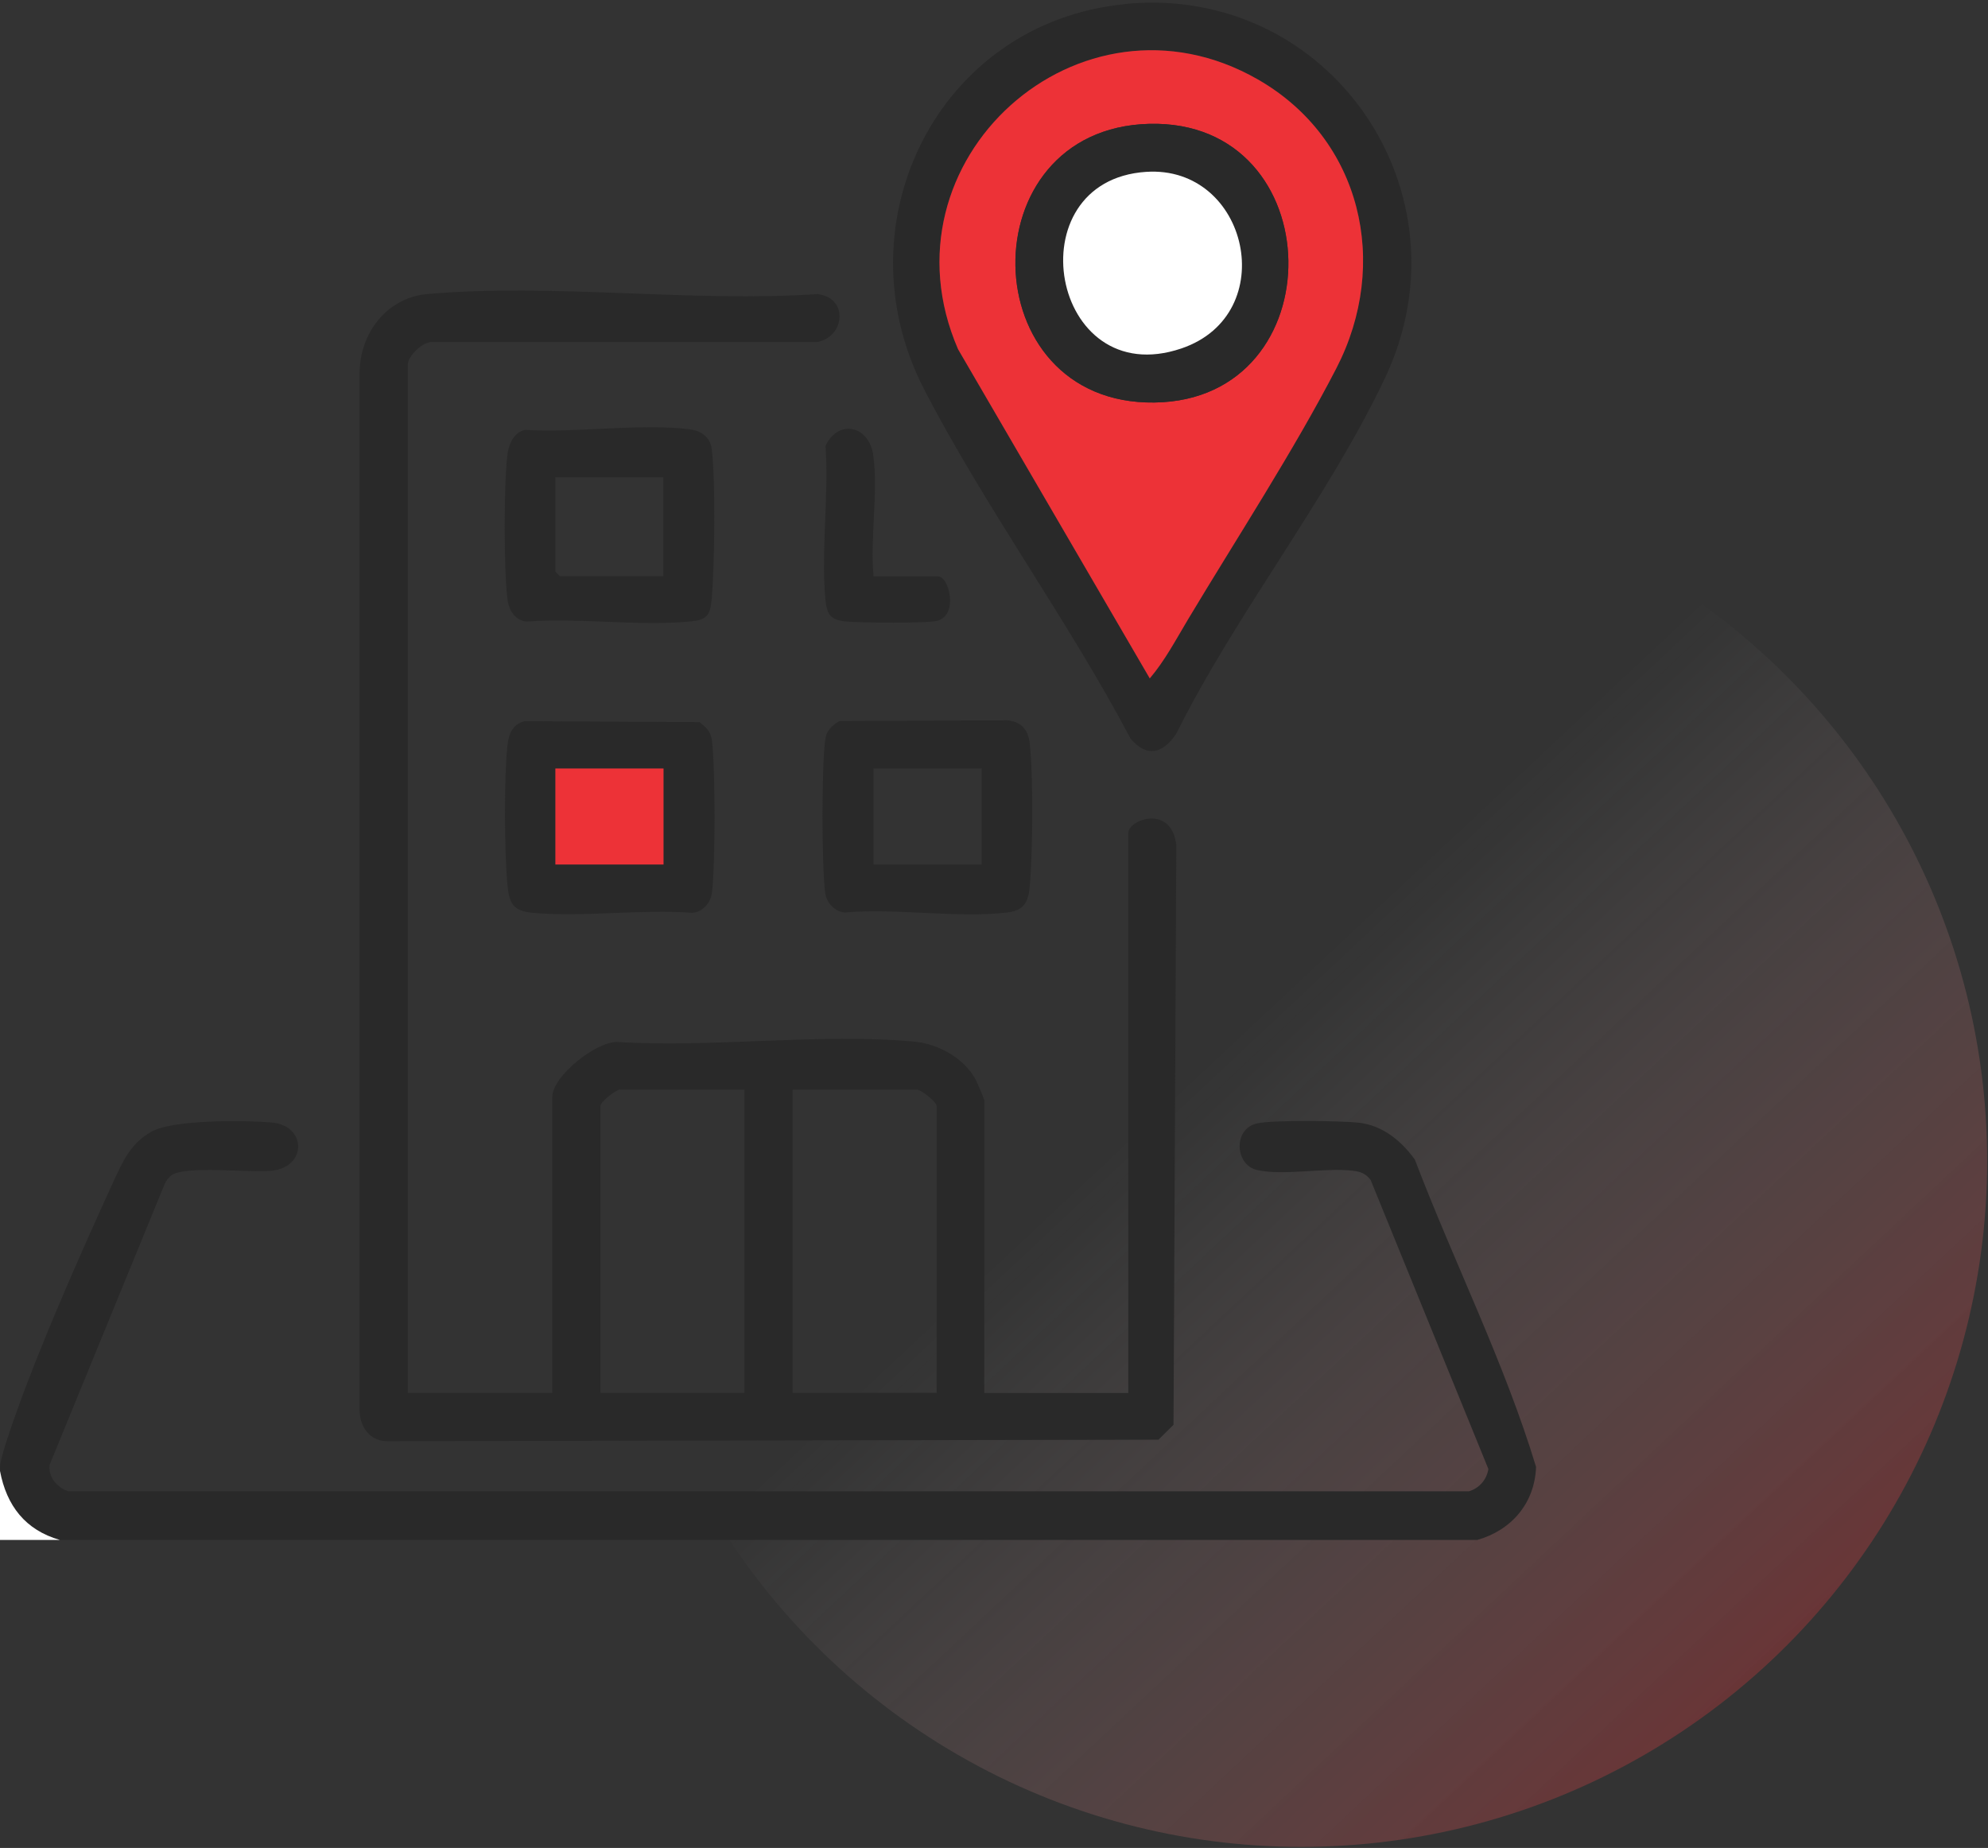 <svg width="71" height="66" viewBox="0 0 71 66" fill="none" xmlns="http://www.w3.org/2000/svg">
<rect x="0" y="0" width="71" height="66" fill="#333333" stroke="none"/>
<circle cx="46.47" cy="41.462" r="24.5" fill="url(#paint0_linear_283_3462)" fill-opacity="0.3"/>
<g clip-path="url(#clip0_283_3462)">
<path d="M52.747 55H2.147C0.913 54.649 0.24 53.771 0.006 52.537C0.006 52.467 -7.67626e-05 52.39 0.006 52.32C0.029 52.127 0.175 51.647 0.246 51.431C1.135 48.698 2.814 44.901 4.031 42.245C4.377 41.496 4.652 40.84 5.418 40.413C6.184 39.986 8.747 40.004 9.713 40.092C10.941 40.203 10.982 41.665 9.713 41.812C8.917 41.9 6.623 41.613 6.126 41.975C6.021 42.052 5.945 42.157 5.886 42.274L1.773 52.314C1.714 52.753 2.048 53.139 2.446 53.262H52.466C52.841 53.145 53.093 52.847 53.157 52.467L48.95 42.139C48.769 41.911 48.599 41.847 48.312 41.812C47.312 41.695 45.825 41.999 44.901 41.788C44.105 41.613 44.023 40.314 44.901 40.121C45.439 39.998 47.897 40.027 48.523 40.097C49.377 40.191 50.044 40.741 50.53 41.414C51.928 45.082 53.724 48.646 54.859 52.39C54.813 53.684 53.988 54.649 52.759 55H52.747Z" fill="#292929"/>
<path d="M2.147 55H0V52.537C0.234 53.777 0.907 54.649 2.141 55H2.147Z" fill="white"/>
<path d="M14.581 49.746H19.724V39.184C19.724 38.441 21.263 37.213 22.035 37.213C25.446 37.429 29.285 36.891 32.643 37.201C33.497 37.277 34.416 37.78 34.837 38.541C34.89 38.64 35.153 39.255 35.153 39.296V49.752H40.296V29.758C40.296 29.261 41.847 28.717 42.011 30.186L41.911 50.887L41.373 51.419L13.861 51.472C13.212 51.489 12.837 50.957 12.843 50.343V13.34C12.837 11.924 13.803 10.631 15.254 10.503C19.689 10.105 24.703 10.807 29.197 10.503C30.297 10.631 30.197 12.006 29.191 12.217H15.47C15.107 12.17 14.563 12.726 14.563 13.024V49.746H14.581ZM26.587 38.915H22.14C22.018 38.915 21.444 39.337 21.444 39.506V49.746H26.587V38.915ZM33.45 49.746V39.506C33.45 39.343 32.877 38.915 32.754 38.915H28.307V49.746H33.45Z" fill="#292929"/>
<path d="M40.185 0.141C47.487 -0.567 52.601 6.869 49.465 13.499C47.446 17.77 44.14 21.924 42.011 26.201C41.543 26.909 40.958 27.079 40.372 26.371C38.149 22.158 35.177 18.109 33.006 13.908C29.946 7.987 33.492 0.796 40.185 0.147V0.141ZM41.063 24.23C41.607 23.598 42.005 22.831 42.432 22.117C44.146 19.256 46.218 16.073 47.727 13.153C49.652 9.415 48.628 4.962 44.925 2.838C38.564 -0.807 31.297 5.74 34.217 12.475L41.063 24.23Z" fill="#292929"/>
<path d="M29.987 25.75L35.972 25.727C36.458 25.762 36.721 26.061 36.774 26.529C36.908 27.705 36.885 30.478 36.774 31.683C36.727 32.222 36.552 32.526 35.967 32.59C34.176 32.801 32.005 32.426 30.168 32.59C29.817 32.561 29.519 32.245 29.472 31.894C29.343 30.911 29.343 27.395 29.472 26.418C29.513 26.09 29.712 25.914 29.981 25.75H29.987ZM35.06 27.447H31.198V30.876H35.06V27.447Z" fill="#292929"/>
<path d="M18.735 25.756L24.984 25.791C25.218 25.985 25.376 26.107 25.423 26.429C25.552 27.406 25.552 30.934 25.423 31.906C25.376 32.251 25.09 32.573 24.727 32.602C22.89 32.462 20.842 32.766 19.034 32.602C18.32 32.538 18.185 32.269 18.121 31.584C18.015 30.42 17.998 27.793 18.121 26.646C18.168 26.23 18.285 25.873 18.735 25.756ZM23.697 27.447H19.835V30.876H23.697V27.447Z" fill="#292929"/>
<path d="M18.735 15.353C20.578 15.47 22.813 15.113 24.61 15.33C25.013 15.376 25.358 15.587 25.417 16.026C25.563 17.161 25.522 20.215 25.417 21.397C25.364 22.006 25.23 22.146 24.615 22.199C22.772 22.368 20.683 22.058 18.817 22.199C18.39 22.169 18.168 21.777 18.121 21.391C17.992 20.326 17.992 17.301 18.121 16.242C18.162 15.885 18.349 15.441 18.735 15.359V15.353ZM23.697 17.044H19.835V20.42L19.993 20.578H23.691V17.038L23.697 17.044Z" fill="#292929"/>
<path d="M31.198 20.584H33.503C33.889 20.584 34.246 21.947 33.48 22.17C33.14 22.269 30.63 22.246 30.18 22.193C29.624 22.129 29.53 21.918 29.477 21.392C29.32 19.66 29.606 17.682 29.483 15.921C29.951 14.944 31.04 15.213 31.186 16.248C31.373 17.559 31.069 19.227 31.198 20.578V20.584Z" fill="#292929"/>
<path d="M41.063 24.229L34.217 12.474C31.297 5.74 38.564 -0.808 44.925 2.838C48.628 4.962 49.658 9.414 47.727 13.153C46.218 16.079 44.146 19.256 42.432 22.117C42.005 22.831 41.601 23.597 41.063 24.229ZM41.045 4.423C34.556 4.587 34.726 14.464 41.227 14.376C47.715 14.294 47.563 4.259 41.045 4.423Z" fill="#ED3237"/>
<path d="M23.697 27.447H19.835V30.876H23.697V27.447Z" fill="#ED3237"/>
<path d="M41.045 4.423C47.563 4.26 47.715 14.294 41.227 14.376C34.726 14.458 34.556 4.587 41.045 4.423ZM40.934 6.138C36.2 6.448 37.511 14.025 42.192 12.445C45.785 11.228 44.591 5.898 40.934 6.138Z" fill="#292929"/>
<path d="M40.934 6.138C44.591 5.898 45.779 11.228 42.192 12.445C37.511 14.031 36.206 6.448 40.934 6.138Z" fill="white"/>
</g>
<defs>
<linearGradient id="paint0_linear_283_3462" x1="42.27" y1="38.662" x2="63.27" y2="61.062" gradientUnits="userSpaceOnUse">
<stop stop-color="white" stop-opacity="0"/>
<stop offset="1" stop-color="#ED3237"/>
</linearGradient>
<clipPath id="clip0_283_3462">
<rect width="55" height="55" fill="white"/>
</clipPath>
</defs>
</svg>
